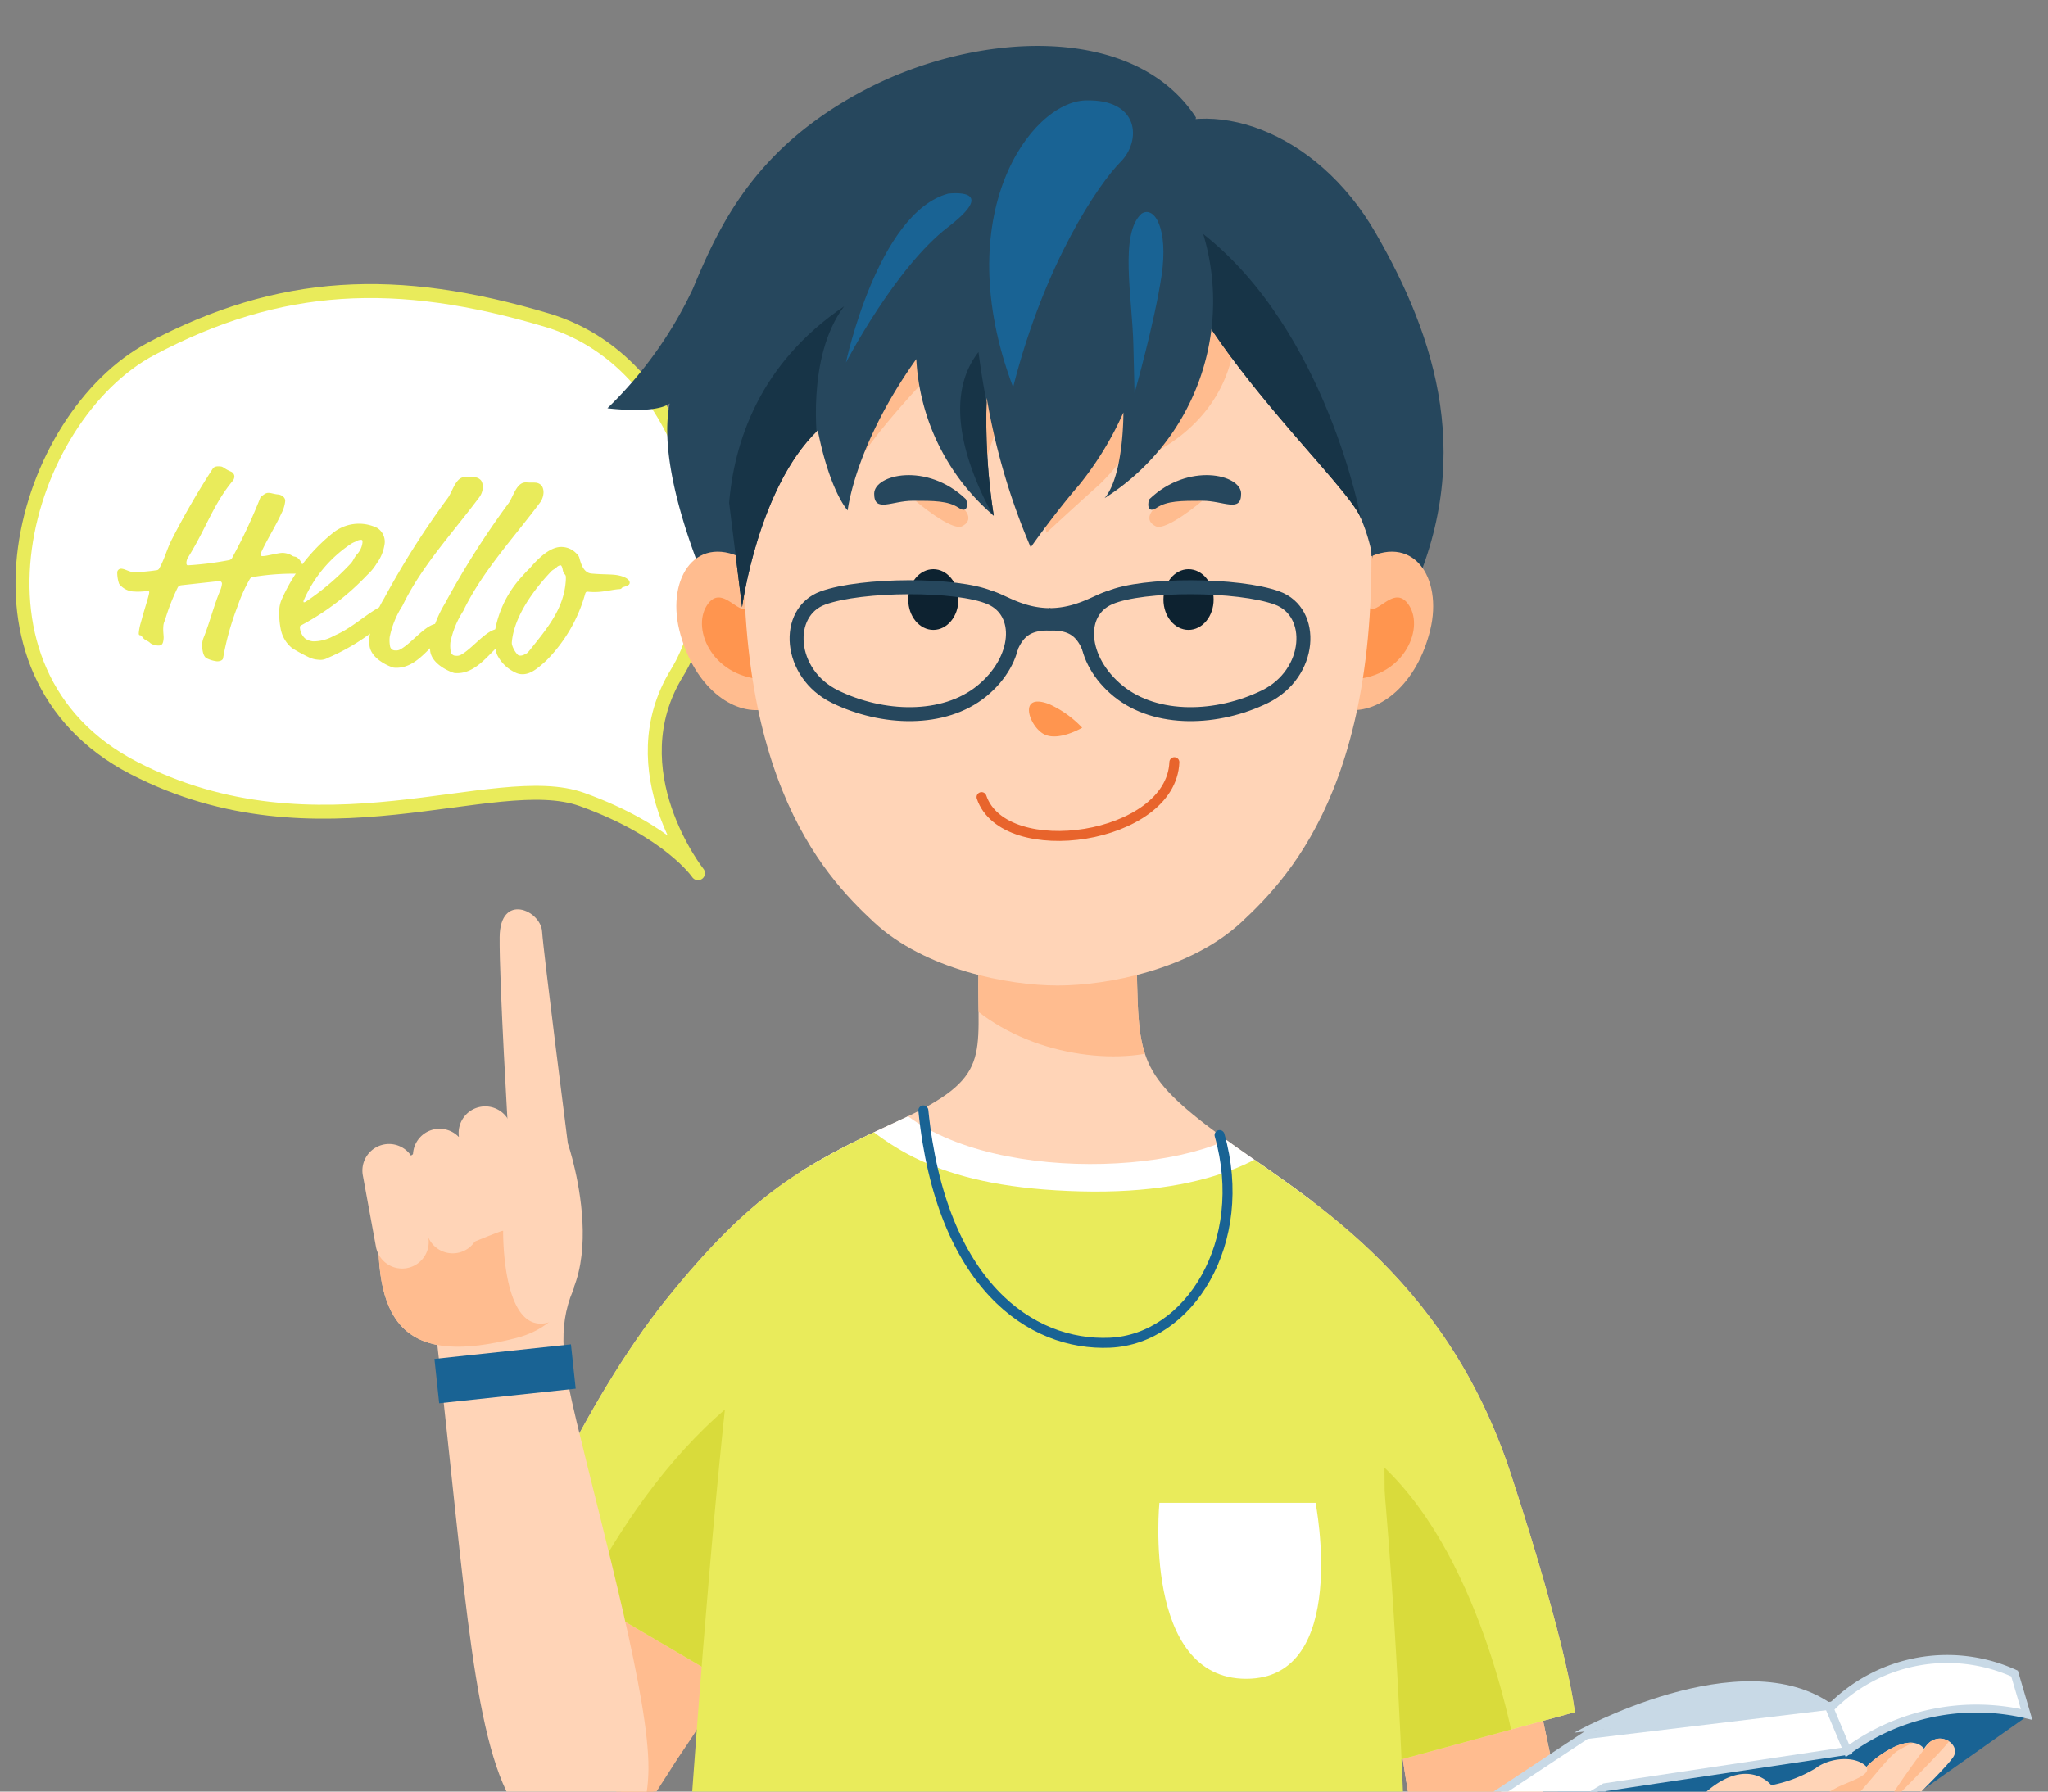 <svg id="レイヤー_2" data-name="レイヤー 2" xmlns="http://www.w3.org/2000/svg" xmlns:xlink="http://www.w3.org/1999/xlink" viewBox="0 0 160 140"><rect x="0" y="0" width="160" height="140" fill="#808080" stroke="none"/><defs><style>.cls-1{fill:#196394;}.cls-2{fill:#ffd4b7;}.cls-3{fill:#26475d;}.cls-4{fill:#e9eb5b;}.cls-5{clip-path:url(#clip-path);}.cls-6{fill:#ffbc8f;}.cls-17,.cls-24,.cls-7{fill:#fff;}.cls-8{clip-path:url(#clip-path-2);}.cls-9{clip-path:url(#clip-path-3);}.cls-10{clip-path:url(#clip-path-4);}.cls-11,.cls-12,.cls-13,.cls-27,.cls-28,.cls-30,.cls-31{fill:none;}.cls-11,.cls-12,.cls-13{stroke:#1f4157;}.cls-11,.cls-12,.cls-13,.cls-17,.cls-27,.cls-28,.cls-30,.cls-31{stroke-linecap:round;stroke-linejoin:round;}.cls-11,.cls-12,.cls-13,.cls-24,.cls-30{stroke-width:0.567px;}.cls-11{stroke-dasharray:1.417 1.417;}.cls-13{stroke-dasharray:1.523 1.523;}.cls-14{clip-path:url(#clip-path-5);}.cls-15{clip-path:url(#clip-path-6);}.cls-16{fill:#d9db3b;}.cls-17{stroke:#e9eb5b;}.cls-17,.cls-28{stroke-width:0.992px;}.cls-18{fill:#ff954f;}.cls-19{clip-path:url(#clip-path-7);}.cls-20{clip-path:url(#clip-path-8);}.cls-21{fill:#173447;}.cls-22{fill:#0d2230;}.cls-23{fill:#c8d9e6;}.cls-24{stroke:#c8d9e6;stroke-miterlimit:10;}.cls-25{clip-path:url(#clip-path-9);}.cls-26{clip-path:url(#clip-path-10);}.cls-27{stroke:#e8642c;}.cls-27,.cls-31{stroke-width:0.709px;}.cls-28{stroke:#26475d;}.cls-29{clip-path:url(#clip-path-11);}.cls-30{stroke:#366e94;}.cls-31{stroke:#196394;}</style><clipPath id="clip-path"><path id="_クリッピングパス_" data-name="&lt;クリッピングパス&gt;" class="cls-1" d="M98.311,284.499s1,5.667,2,7,4.333.667,6.333,4c.924,1.54,3.744,3.349,6.5,4.75,3.208,1.631,6.314,3.003,6,5.917-.583,5.417-8.833,7-14.5,5s-12-6.667-14.667-7.333-2.333-6.333-1-8.667l1.333-2.333-1.036-9.783Z"/></clipPath><clipPath id="clip-path-2"><path id="_クリッピングパス_2" data-name="&lt;クリッピングパス&gt;" class="cls-2" d="M116.134,134.262c-8.195,5.176-12.939,6.038-14.88.216s-3.235-16.39-3.235-16.39l9.92-1.725,2.372,11.214,10.291-1.328,2.875,4.375Z"/></clipPath><clipPath id="clip-path-3"><path id="_クリッピングパス_3" data-name="&lt;クリッピングパス&gt;" class="cls-1" d="M41.811,284.499s-1,5.667-2,7-4.333.667-6.333,4c-.924,1.54-3.744,3.349-6.5,4.75-3.208,1.631-6.314,3.003-6,5.917.583,5.417,8.833,7,14.5,5s12-6.667,14.667-7.333,2.333-6.333,1-8.667l-1.333-2.333,1.036-9.783Z"/></clipPath><clipPath id="clip-path-4"><path id="_クリッピングパス_4" data-name="&lt;クリッピングパス&gt;" class="cls-1" d="M97.794,159.832c.37,17.667,1.85,64.333,1.85,79.667s-.37,47.333-.37,47.333H87.067s-2.959-38.667-5.179-55-6.994-49.667-6.994-49.667l-2.5,1.667s-9.484,38.333-11.333,46-9.506,57.667-9.506,57.667l-12.577-1s4.494-39.333,6.289-68.667,4.439-55,4.439-55V158.499Z"/></clipPath><clipPath id="clip-path-5"><path id="_クリッピングパス_5" data-name="&lt;クリッピングパス&gt;" class="cls-2" d="M106.214,101.483c-4.719-14.449-14.949-19.859-20.699-24.109s-5.75-5.5-5.875-11.75l-5.238-1.746-.012-.254-.375.125-.375-.125-.012.254L68.39,65.624c-.125,6.25,1.079,7.625-5.708,10.75s-10.463,5.208-16.458,12.667-10.496,18.458-10.496,18.458l15.333,9,46.329,5.5,13.353-3.625S110.385,114.256,106.214,101.483Z"/></clipPath><clipPath id="clip-path-6"><path id="_クリッピングパス_6" data-name="&lt;クリッピングパス&gt;" class="cls-4" d="M58.477,74.999c3.572,3.475,7.458,6.125,17.167,6.375s14.47-2.831,16.333-5.625c4-6,21.5,14.75,21.5,14.75l3.75,34.25-78.5,6.25-7.75-11.75,8-35.25Z"/></clipPath><clipPath id="clip-path-7"><path id="_クリッピングパス_7" data-name="&lt;クリッピングパス&gt;" class="cls-2" d="M96.012,29.874c-1.813-21.5-20.184-21.5-21.997-21.5s-20.184,0-21.997,21.5,5.318,29,8.944,32.375,9.548,4.5,13.053,4.5,9.428-1.125,13.053-4.5S97.825,51.374,96.012,29.874Z"/></clipPath><clipPath id="clip-path-8"><path id="_クリッピングパス_8" data-name="&lt;クリッピングパス&gt;" class="cls-3" d="M81.811,14.249c2.833,7.917,12.917,17,13.75,19.333a12.536,12.536,0,0,1,.833,2.833l-.167-13.083s-3.583-9.583-7.25-11.833a23.909,23.909,0,0,0-6.917-2.917Z"/></clipPath><clipPath id="clip-path-9"><path id="_クリッピングパス_9" data-name="&lt;クリッピングパス&gt;" class="cls-2" d="M131.469,122.257c-.767-.84-2.654-.657-3.628.104a9.726,9.726,0,0,1-3.141,1.199s-1.522-1.948-4.304.207-2.076,4.335-2.076,4.335l4.176,2.605,8.151-2.18s6.587-6.143,7.031-7.062-1.254-1.936-2.125-.499C134.409,119.573,131.615,121.996,131.469,122.257Z"/></clipPath><clipPath id="clip-path-10"><path id="_クリッピングパス_10" data-name="&lt;クリッピングパス&gt;" class="cls-2" d="M39.227,77.96s-1.73-13.553-1.829-15.051-2.982-2.785-3.014.408.623,14.107.623,14.107-8.846-1.317-9.202,6.111,2.043,10.244,9.755,8.256S39.227,77.96,39.227,77.96Z"/></clipPath><clipPath id="clip-path-11"><path id="_クリッピングパス_11" data-name="&lt;クリッピングパス&gt;" class="cls-3" d="M59.102,32.999s.5-4.625,4.875-10.75a15.689,15.689,0,0,0,5.5,11.125,43.501,43.501,0,0,1-.5-8.375,47.071,47.071,0,0,0,3.125,10.625s1.625-2.333,3.458-4.458a23.143,23.143,0,0,0,3.125-5.125s.042,4.458-1.333,6.083a16.545,16.545,0,0,0,7.001-18.762l-.376-5.113-10.25-1.917-17,4.417-7,14,1.875,15.125s1.125-8.479,5.375-12.562C57.852,31.687,59.102,32.999,59.102,32.999Z"/></clipPath><symbol id="language" data-name="language" viewBox="0 0 143.25 314.666"><path id="_クリッピングパス_12" data-name="&lt;クリッピングパス&gt;" class="cls-1" d="M98.311,284.499s1,5.667,2,7,4.333.667,6.333,4c.924,1.54,3.744,3.349,6.5,4.75,3.208,1.631,6.314,3.003,6,5.917-.583,5.417-8.833,7-14.5,5s-12-6.667-14.667-7.333-2.333-6.333-1-8.667l1.333-2.333-1.036-9.783Z"/><g class="cls-5"><path id="_パス_" data-name="&lt;パス&gt;" class="cls-2" d="M103.326,291.805l-2.89,4.907s-6.655.067-7.528-.47-4.168-2.89-4.168-2.89V285.083l11.225.269Z"/><path class="cls-6" d="M102.894,287.249c-10.25,5.25-15.5,5-15.5,5l-1-8.25,11.917.5Z"/><path class="cls-7" d="M105.644,293.374c-1-2.25-8.625-.875-7.875,1.125s4,5,6.375,6.125,7.667,2.583,7.417.708S105.644,293.374,105.644,293.374Z"/><path class="cls-4" d="M120.144,305.749c-1.25-2.417-5.75.25-6.5,2.25s-6.583,2.333-8.583,1.917-8.833-4.583-10-5.583-2.25-1.833-3.75-1.75-2-1.583-2.083-2.917-1.25-1.833-1.833-1.083.333,7.667.333,7.667l14.833,7.583,14.833.833,4-3.917Z"/><path class="cls-4" d="M115.394,300.687c1.917,2.479-4.333,4.062-6.896,3.562s-8.979-5.312-9.917-6.375a3.884,3.884,0,0,0-3.938-1.125c-1.562.375-5.188-.688-5.562-2.125s.375-1.938,1.125-1.188,2.188,2.5,3.75,2.125,5.25-1.625,7.125.75,7.25,5.021,7.75,5.146,2.438.062,1.562-.625-6.125-4.333-6.438-5.146.688-3.125.688-3.125S113.477,298.207,115.394,300.687Z"/></g><path class="cls-6" d="M43.477,126.249a63.02,63.02,0,0,0,7.75-11.5l-11.5-6.25Z"/><path id="_クリッピングパス_13" data-name="&lt;クリッピングパス&gt;" class="cls-2" d="M116.134,134.262c-8.195,5.176-12.939,6.038-14.88.216s-3.235-16.39-3.235-16.39l9.92-1.725,2.372,11.214,10.291-1.328,2.875,4.375Z"/><g class="cls-8"><polygon class="cls-6" points="96.977 128.999 110.311 127.577 112.477 115.249 94.727 116.499 96.977 128.999"/></g><path id="_クリッピングパス_14" data-name="&lt;クリッピングパス&gt;" class="cls-1" d="M41.811,284.499s-1,5.667-2,7-4.333.667-6.333,4c-.924,1.54-3.744,3.349-6.5,4.75-3.208,1.631-6.314,3.003-6,5.917.583,5.417,8.833,7,14.5,5s12-6.667,14.667-7.333,2.333-6.333,1-8.667l-1.333-2.333,1.036-9.783Z"/><g class="cls-9"><path id="_パス_2" data-name="&lt;パス&gt;" class="cls-2" d="M36.796,291.805l2.89,4.907s6.655.067,7.528-.47,4.168-2.89,4.168-2.89V285.083l-11.225.269Z"/><path class="cls-6" d="M37.227,287.249c10.25,5.25,15.5,5,15.5,5l1-8.25-11.917.5Z"/><path class="cls-7" d="M34.477,293.374c1-2.25,8.625-.875,7.875,1.125s-4,5-6.375,6.125-7.667,2.583-7.417.708S34.477,293.374,34.477,293.374Z"/><path class="cls-4" d="M19.977,305.749c1.25-2.417,5.75.25,6.5,2.25s6.583,2.333,8.583,1.917,8.833-4.583,10-5.583,2.25-1.833,3.75-1.75,2-1.583,2.083-2.917,1.25-1.833,1.833-1.083-.333,7.667-.333,7.667l-14.833,7.583-14.833.833-4-3.917Z"/><path class="cls-4" d="M24.727,300.687c-1.917,2.479,4.333,4.062,6.896,3.562,2.562-.5,8.979-5.312,9.917-6.375a3.884,3.884,0,0,1,3.938-1.125c1.562.375,5.188-.688,5.562-2.125s-.375-1.938-1.125-1.188-2.188,2.5-3.75,2.125-5.25-1.625-7.125.75-7.25,5.021-7.75,5.146-2.438.062-1.562-.625,6.125-4.333,6.438-5.146-.688-3.125-.688-3.125S26.644,298.207,24.727,300.687Z"/></g><path id="_クリッピングパス_15" data-name="&lt;クリッピングパス&gt;" class="cls-1" d="M97.794,159.832c.37,17.667,1.85,64.333,1.85,79.667s-.37,47.333-.37,47.333H87.067s-2.959-38.667-5.179-55-6.994-49.667-6.994-49.667l-2.5,1.667s-9.484,38.333-11.333,46-9.506,57.667-9.506,57.667l-12.577-1s4.494-39.333,6.289-68.667,4.439-55,4.439-55V158.499Z"/><g class="cls-10"><path class="cls-11" d="M91.598,160.749c1.803,11.25,8.739,16.75,8.739,16.75l-.416-17.875Z"/><path class="cls-12" d="M79.394,162.332s-.039.254-.107.696"/><path class="cls-13" d="M79.057,164.533c-.473,3.105-1.312,8.716-1.662,11.632l-.325,2.708"/><path class="cls-12" d="M76.978,179.632l-.084.701-1,1"/><polyline class="cls-11" points="77.394 182.832 81.727 224.999 85.394 276.166"/><line class="cls-11" x1="74.894" y1="163.499" x2="72.394" y2="182.332"/><path class="cls-11" d="M55.227,160.832a26.003,26.003,0,0,1-8.833,16.667l1.667-19.167Z"/></g><path class="cls-6" d="M43.264,127.431c5.971-8.871,9.346-15.19,9.346-15.19l-13.132-6.489Z"/><path id="_クリッピングパス_16" data-name="&lt;クリッピングパス&gt;" class="cls-2" d="M106.214,101.483c-4.719-14.449-14.949-19.859-20.699-24.109s-5.75-5.5-5.875-11.75l-5.238-1.746-.012-.254-.375.125-.375-.125-.012.254L68.39,65.624c-.125,6.25,1.079,7.625-5.708,10.75s-10.463,5.208-16.458,12.667-10.496,18.458-10.496,18.458l15.333,9,46.329,5.5,13.353-3.625S110.385,114.256,106.214,101.483Z"/><g class="cls-14"><path class="cls-6" d="M67.515,67.874c4,3.75,10.375,4.625,14.125,3.375s2.125-7.5,2.125-7.5l-15-.75Z"/><path class="cls-7" d="M61.894,74.666c5.5,6.333,21.667,5.667,25.833,2l4.833,6-19.5,10-18.5-13.5Z"/><path id="_クリッピングパス_17" data-name="&lt;クリッピングパス&gt;" class="cls-4" d="M58.477,74.999c3.572,3.475,7.458,6.125,17.167,6.375s14.47-2.831,16.333-5.625c4-6,21.5,14.75,21.5,14.75l3.75,34.25-78.5,6.25-7.75-11.75,8-35.25Z"/><g class="cls-15"><path class="cls-16" d="M53.227,94.749c-9.75,6.25-15,20-15,20l13.833,4.917Z"/><path class="cls-16" d="M97.227,100.999c7.167,6.833,9.333,20.333,9.333,20.333l-9.167.5Z"/></g></g><path class="cls-3" d="M80.191,6.384c4.514-2.951,12.153-.477,16.407,6.901s7.248,16.276,2.127,26.607-21.007-4.861-21.007-4.861l-4.601-18.49Z"/><path class="cls-17" d="M9.642,21.515c-9.123,4.834-14.385,22.978-1.252,29.775s25.634.005,31.845,2.244,8.236,5.237,8.236,5.237-5.767-7.275-1.492-14.229,1.47-21.862-9.234-25.061S18.765,16.68,9.642,21.515Z"/><path class="cls-3" d="M83.837,5.082c-4.427-6.771-15.625-6.077-23.438-1.997s-10.373,9.549-12.283,14.15a28.849,28.849,0,0,1-6.077,8.507s3.385.434,4.427-.347C45.251,31.211,50.633,41.802,50.633,41.802l8.507.087,19.705-7.726Z"/><path class="cls-6" d="M51.977,36.582c-3.583-2.083-5.75,1.167-4.833,4.917s3.5,5.917,5.833,5.667S51.977,36.582,51.977,36.582Z"/><path class="cls-18" d="M52.102,39.624c-.5,1.375-1.875-1.625-3,.125s.5,5.25,4.25,5.25S52.102,39.624,52.102,39.624Z"/><path class="cls-6" d="M95.644,36.582c3.583-2.083,5.75,1.167,4.833,4.917s-3.5,5.917-5.833,5.667S95.644,36.582,95.644,36.582Z"/><path class="cls-18" d="M95.977,39.624c.5,1.375,1.875-1.625,3,.125s-.5,5.25-4.25,5.25S95.977,39.624,95.977,39.624Z"/><path id="_クリッピングパス_18" data-name="&lt;クリッピングパス&gt;" class="cls-2" d="M96.012,29.874c-1.813-21.5-20.184-21.5-21.997-21.5s-20.184,0-21.997,21.5,5.318,29,8.944,32.375,9.548,4.5,13.053,4.5,9.428-1.125,13.053-4.5S97.825,51.374,96.012,29.874Z"/><g class="cls-19"><path class="cls-6" d="M81.852,32.124c-1.5.875-1.625,1.625-.875,2s3.319-1.812,3.319-1.812Z"/><path class="cls-6" d="M66.352,32.124c1.5.875,1.625,1.625.875,2s-3.319-1.812-3.319-1.812Z"/><path class="cls-6" d="M86.618,20.802c-.755,6.793-7.224,8.734-7.224,8.734l.876-3.079a15.048,15.048,0,0,1-3.25,4.667c-2.049,1.833-3.792,3.458-3.792,3.458l-.735-2.782-2.049-5.823a10.323,10.323,0,0,0-1.716,5.271c.108,2.588-4.214-7.428-4.214-7.428s-4.313,4.529-5.176,6.685,1.725-12.616,1.725-12.616l15.743-3.558Z"/></g><path id="_クリッピングパス_19" data-name="&lt;クリッピングパス&gt;" class="cls-3" d="M81.811,14.249c2.833,7.917,12.917,17,13.75,19.333a12.536,12.536,0,0,1,.833,2.833l-.167-13.083s-3.583-9.583-7.25-11.833a23.909,23.909,0,0,0-6.917-2.917Z"/><g class="cls-20"><path class="cls-21" d="M84.353,13.362c8.749,6.887,11.207,20.22,11.207,20.22L81.352,20.999Z"/></g><path class="cls-18" d="M73.41,46.759a7.42,7.42,0,0,1,2.348,1.677s-1.761,1.048-2.788.419S71.209,45.92,73.41,46.759Z"/><ellipse class="cls-22" cx="65.186" cy="39.332" rx="1.782" ry="2.156"/><ellipse class="cls-22" cx="83.311" cy="39.332" rx="1.782" ry="2.156"/><path class="cls-3" d="M80.546,32.187c2.75-2.625,6.5-1.75,6.5-.375s-1.25.5-2.75.5-2.5,0-3.25.5S80.421,32.312,80.546,32.187Z"/><path class="cls-3" d="M67.484,32.187c-2.75-2.625-6.5-1.75-6.5-.375s1.25.5,2.75.5,2.5,0,3.25.5S67.609,32.312,67.484,32.187Z"/><path class="cls-7" d="M52.561,160.999c.167,4.167-.5,4.5,0,5.5s12.667,3,26.833,2.667,18.833-1,18.833-1l-.333-6.333Z"/><path class="cls-4" d="M96.644,96.832l-20.667-1.512v-.488l-3.333.244-3.333-.244v.488L50.727,93.749c-2.667,23-5,67.5-5,67.5s16.833,2.711,27.667,3.23,26.083-.23,26.083-.23S99.311,119.832,96.644,96.832Z"/><polygon class="cls-1" points="102.602 130.124 124.477 126.999 133.352 125.374 143.049 118.532 138.736 115.944 129.032 118.748 110.186 122.207 102.602 130.124"/><path class="cls-7" d="M92.333,103.499H81.242s-1.232,12.5,6.162,12.5S92.333,103.499,92.333,103.499Z"/><path class="cls-23" d="M129.102,117.874c-6.47-4.744-18.401,1.952-18.401,1.952Z"/><polygon class="cls-24" points="129.227 117.874 111.561 119.999 101.727 126.499 102.581 129.94 112.858 123.708 130.11 121.12 129.227 117.874"/><path class="cls-24" d="M128.852,118.124a11.609,11.609,0,0,1,13.125-2.5l.856,2.908a15.462,15.462,0,0,0-12.723,2.588Z"/><path id="_クリッピングパス_20" data-name="&lt;クリッピングパス&gt;" class="cls-2" d="M131.469,122.257c-.767-.84-2.654-.657-3.628.104a9.726,9.726,0,0,1-3.141,1.199s-1.522-1.948-4.304.207-2.076,4.335-2.076,4.335l4.176,2.605,8.151-2.18s6.587-6.143,7.031-7.062-1.254-1.936-2.125-.499C134.409,119.573,131.615,121.996,131.469,122.257Z"/><g class="cls-25"><path class="cls-6" d="M131.311,122.082c.75.667-.75,1.083-1.833,1.583a11.818,11.818,0,0,0-2.25,1.5,4.347,4.347,0,0,0,2.083.25c1.083-.167,3.5-3.833,4.417-4.333a9.749,9.749,0,0,1,1.167-.583h-2l-1.583,1.583"/><path class="cls-6" d="M132.477,125.499a56.715,56.715,0,0,1,3.667-5.25c.583-.417,1.333-.25,1.25.083S132.477,125.499,132.477,125.499Z"/></g><path class="cls-2" d="M29.947,92.172c2.063,18.279,2.596,28.713,5.715,33.215s9.253,4.44,9.292-3.019c.026-5.025-3.098-16.275-5.101-24.62-.97-4.041-1.391-6.663-.258-9.331S29.947,92.172,29.947,92.172Z"/><path id="_クリッピングパス_21" data-name="&lt;クリッピングパス&gt;" class="cls-2" d="M39.227,77.96s-1.73-13.553-1.829-15.051-2.982-2.785-3.014.408.623,14.107.623,14.107-8.846-1.317-9.202,6.111,2.043,10.244,9.755,8.256S39.227,77.96,39.227,77.96Z"/><g class="cls-26"><polygon class="cls-6" points="23.311 82.511 35.125 82.176 38.877 91.723 31.072 94.584 24.121 92.19 23.311 82.511"/></g><path class="cls-2" d="M34.634,84.154h0a1.889,1.889,0,0,1-2.2-1.517l-.931-5.068a1.889,1.889,0,0,1,1.517-2.2h0a1.889,1.889,0,0,1,2.2,1.517l.931,5.068A1.889,1.889,0,0,1,34.634,84.154Z"/><path class="cls-2" d="M31.392,85.744h0a1.889,1.889,0,0,1-2.2-1.517l-.931-5.068a1.889,1.889,0,0,1,1.517-2.2h0a1.89,1.89,0,0,1,2.2,1.517l.931,5.068A1.889,1.889,0,0,1,31.392,85.744Z"/><path class="cls-2" d="M27.799,86.824h0a1.889,1.889,0,0,1-2.2-1.517l-.931-5.068a1.89,1.89,0,0,1,1.517-2.2h0a1.889,1.889,0,0,1,2.2,1.517l.931,5.068A1.889,1.889,0,0,1,27.799,86.824Z"/><path class="cls-2" d="M38.245,81.95a2.679,2.679,0,0,0-3.595-1.671s-3.522,1.436-4.495,1.982-.872,4.074,1.581,3.045,2.898-1.151,2.898-1.151-.135,8.211,3.732,6.336C39.861,89.276,39.278,84.666,38.245,81.95Z"/><path class="cls-27" d="M68.611,53.366c1.617,4.744,13.478,3.019,13.694-2.48"/><path class="cls-28" d="M77.715,39.2c2.357-1.014,9.143-.977,11.884.019s2.483,5.372-.859,7.009-7.713,1.812-10.424-.398S75.359,40.214,77.715,39.2Z"/><path class="cls-3" d="M73.421,39.939c2.067,0,3.384-1.087,4.251-1.232a4.845,4.845,0,0,0-1.413,2.573c-.253,1.571.129,3.169-.187,2.354-.533-1.377-.867-2.101-2.467-2.101S73.421,39.939,73.421,39.939Z"/><path class="cls-28" d="M69.228,39.2c-2.357-1.014-9.143-.977-11.884.019s-2.483,5.372.86,7.009,7.713,1.812,10.424-.398S71.584,40.214,69.228,39.2Z"/><path class="cls-3" d="M73.491,39.939c-2.067,0-3.353-1.087-4.22-1.232a4.537,4.537,0,0,1,1.331,2.354c.294,1.666-.065,3.433.269,2.572.533-1.377.867-2.101,2.467-2.101S73.491,39.939,73.491,39.939Z"/><path id="_クリッピングパス_22" data-name="&lt;クリッピングパス&gt;" class="cls-3" d="M59.102,32.999s.5-4.625,4.875-10.75a15.689,15.689,0,0,0,5.5,11.125,43.501,43.501,0,0,1-.5-8.375,47.071,47.071,0,0,0,3.125,10.625s1.625-2.333,3.458-4.458a23.143,23.143,0,0,0,3.125-5.125s.042,4.458-1.333,6.083a16.545,16.545,0,0,0,7.001-18.762l-.376-5.113-10.25-1.917-17,4.417-7,14,1.875,15.125s1.125-8.479,5.375-12.562C57.852,31.687,59.102,32.999,59.102,32.999Z"/><g class="cls-29"><path class="cls-21" d="M68.394,21.749a54.82,54.82,0,0,0,2.083,9.5c.911,3.082.167,4.083.167,4.083S64.477,26.749,68.394,21.749Z"/><path class="cls-21" d="M58.852,18.499c-2.75,3.625-1.875,9.875-1.875,9.875l-5.5,12.375S46.852,26.624,58.852,18.499Z"/></g><path class="cls-30" d="M34.665,295.812c3.562,1.312,3.938,2.812,3.938,2.812l-7.125-.292a22.546,22.546,0,0,1,2.083,3.583"/><path class="cls-30" d="M39.477,297.249a22.23,22.23,0,0,0-6.062-.312l2.146,3.396s-4.5-.667-6.417-.25"/><path class="cls-30" d="M107.457,295.812c-3.562,1.312-3.938,2.812-3.938,2.812l7.125-.292a22.546,22.546,0,0,0-2.083,3.583"/><path class="cls-30" d="M102.644,297.249a22.23,22.23,0,0,1,6.062-.312l-2.146,3.396s4.5-.667,6.417-.25"/><path class="cls-31" d="M64.477,75.624c1.25,12.375,7.625,16.75,13.25,16.5s9.95-7.125,7.787-14.75"/><polygon class="cls-1" points="39.785 95.389 30.09 96.425 29.753 93.276 39.448 92.24 39.785 95.389"/><path class="cls-1" d="M79.977,11.916c-1.583,1.417-.667,5.917-.583,9.333l.083,3.417s1.417-5,1.917-8.333S80.894,11.332,79.977,11.916Z"/><path class="cls-1" d="M75.977,3.874c-3.875.125-9.75,8.125-5.125,20.375,2.25-8.875,6.125-14.5,7.625-16S79.852,3.749,75.977,3.874Z"/><path class="cls-1" d="M66.227,10.499c-5,1.375-7.25,12-7.25,12s3.5-6.75,7.25-9.625S66.227,10.499,66.227,10.499Z"/><line class="cls-11" x1="39.088" y1="284.852" x2="51.347" y2="285.734"/><line class="cls-11" x1="86.85" y1="284.852" x2="99.795" y2="285.146"/><path class="cls-4" d="M19.636,36.21a.417.417,0,0,0,.181.072c.223.02.426.28.519.495s.154.164.126.479c-.018.205-.098.254-.172.247a17.539,17.539,0,0,0-3.335.212c-.208.02-.25.071-.313.16a10.698,10.698,0,0,0-.861,1.909,19.798,19.798,0,0,0-1.042,3.73c-.032.146-.263.221-.449.204a2.202,2.202,0,0,1-.712-.213c-.215-.112-.28-.438-.313-.702a1.484,1.484,0,0,1-.012-.282,1.517,1.517,0,0,1,.12-.514c.408-1.014.752-2.369,1.175-3.344a1.713,1.713,0,0,0,.112-.421.187.187,0,0,0-.187-.223l-2.648.291c-.189.021-.229.055-.293.143a14.835,14.835,0,0,0-.919,2.354,1.047,1.047,0,0,0-.115.459c-.03.334.037.64.021.825-.029.335-.084.536-.419.507a1.086,1.086,0,0,1-.51-.157c-.207-.206-.305-.158-.495-.344-.12-.123-.149-.219-.242-.227-.093-.009-.106-.066-.095-.197a3.613,3.613,0,0,1,.135-.681l.082-.292c.115-.459.499-1.624.52-1.865.007-.074-.01-.095-.066-.1-.13-.012-.586.061-.958.028a1.393,1.393,0,0,1-1.113-.549,2.4,2.4,0,0,1-.132-.835.277.277,0,0,1,.32-.234c.223.02.543.217.804.239a11.468,11.468,0,0,0,1.66-.135.229.229,0,0,0,.199-.132c.375-.642.557-1.432.939-2.146a56.284,56.284,0,0,1,2.85-4.92c.108-.159.243-.203.577-.174.187.017.267.174.718.363a.392.392,0,0,1,.251.341.538.538,0,0,1-.081.273c-1.403,1.675-1.886,3.337-3.177,5.434a.83.83,0,0,0-.149.418c-.008.093.021.189.096.195a22.72,22.72,0,0,0,2.898-.362.338.338,0,0,0,.282-.219,37.428,37.428,0,0,0,1.961-4.192.304.304,0,0,1,.147-.174c.138-.081.245-.222.505-.199.186.017.348.087.627.111.242.021.524.216.501.476a2.438,2.438,0,0,1-.263.857c-.463,1.008-1.026,1.858-1.491,2.885-.008.092.005.15.117.16.279.024,1.184-.252,1.5-.224A1.367,1.367,0,0,1,19.636,36.21Z"/><path class="cls-4" d="M21.491,43.605a1.779,1.779,0,0,1-.695-.192,12.582,12.582,0,0,1-1.144-.625,2.286,2.286,0,0,1-.816-1.365,5.605,5.605,0,0,1-.097-1.45,2.13,2.13,0,0,1,.147-.605,12.549,12.549,0,0,1,3.642-4.756,2.937,2.937,0,0,1,3.179-.357,1.164,1.164,0,0,1,.494,1.205,3.004,3.004,0,0,1-.546,1.302,3.654,3.654,0,0,1-.672.821,18.378,18.378,0,0,1-4.66,3.56c-.098.048-.12.084-.125.14a1.135,1.135,0,0,0,.377.819,1.166,1.166,0,0,0,.563.2,2.949,2.949,0,0,0,1.477-.395c1.343-.574,2.212-1.51,3.39-2.117a.602.602,0,0,1,.383-.098.477.477,0,0,1,.339.404,2.065,2.065,0,0,1-.04.24.307.307,0,0,1-.116.252A14.813,14.813,0,0,1,22.176,43.478,1.047,1.047,0,0,1,21.491,43.605ZM24.638,35.32c.013-.148.02-.223-.092-.232a.745.745,0,0,0-.405.133,1.59,1.59,0,0,0-.394.209,9.231,9.231,0,0,0-3.294,4c-.006.074.011.094.03.096a.252.252,0,0,0,.135-.044,18.097,18.097,0,0,0,3.096-2.612c.309-.31.239-.372.514-.723A1.492,1.492,0,0,0,24.638,35.32Z"/><path class="cls-4" d="M25.138,42.577a3.508,3.508,0,0,1-0-.637,8.284,8.284,0,0,1,1.044-2.699,60.507,60.507,0,0,1,4.525-7.132c.364-.512.567-1.543,1.292-1.479.26.022.413-.001.617.017a.622.622,0,0,1,.466.247.894.894,0,0,1,.102.534,1.268,1.268,0,0,1-.243.634c-1.933,2.583-4.104,4.902-5.457,7.706a6.437,6.437,0,0,0-.908,2.224,2.276,2.276,0,0,0,.032.696.352.352,0,0,0,.352.256.611.611,0,0,0,.323-.047c.862-.43,1.913-1.93,2.768-1.854.149.013.62.186.594.483-.021.241-.214.299-.417.487-1.038.938-1.925,2.284-3.356,2.158C26.741,44.161,25.234,43.616,25.138,42.577Z"/><path class="cls-4" d="M29.449,42.957a3.508,3.508,0,0,1-0-.637,8.292,8.292,0,0,1,1.044-2.699,60.668,60.668,0,0,1,4.525-7.132c.364-.511.567-1.542,1.292-1.479.26.023.413-.001.617.017a.62.62,0,0,1,.465.247.894.894,0,0,1,.103.534,1.272,1.272,0,0,1-.243.634c-1.933,2.584-4.104,4.902-5.457,7.706a6.441,6.441,0,0,0-.908,2.225,2.27,2.27,0,0,0,.032.695.351.351,0,0,0,.352.256.603.603,0,0,0,.323-.047c.862-.43,1.913-1.929,2.768-1.854.148.013.62.186.594.483-.021.241-.213.3-.417.487-1.038.938-1.925,2.284-3.356,2.158C31.052,44.541,29.545,43.996,29.449,42.957Z"/><path class="cls-4" d="M40.907,37.486c.744.065,1.176.047,1.604.085.595.053,1.136.287,1.11.585-.021.241-.492.257-.555.345-.044.07-.083.086-.215.093-.376.023-.932.161-1.422.193a4.408,4.408,0,0,1-.73-.008c-.148-.014-.188.002-.236.129a10.851,10.851,0,0,1-2.782,4.775c-.569.512-1.119,1.007-1.77.949a1.06,1.06,0,0,1-.438-.132,2.687,2.687,0,0,1-1.291-1.294,4.319,4.319,0,0,1-.143-1.568,7.65,7.65,0,0,1,1.983-4.003,7.08,7.08,0,0,1,.495-.518c.668-.784,1.526-1.589,2.345-1.517a1.466,1.466,0,0,1,.954.439.681.681,0,0,1,.232.339C40.176,36.859,40.369,37.438,40.907,37.486Zm-2.038-.255c-.039-.19-.084-.325-.158-.332a.456.456,0,0,0-.295.161c-.083.086-.277.163-.381.285-.64.674-2.591,2.824-2.783,4.999a.581.581,0,0,0,.033.266,1.736,1.736,0,0,0,.392.652.272.272,0,0,0,.164.053.622.622,0,0,0,.366-.118c.135-.044.177-.097.346-.307,1.221-1.521,2.353-2.884,2.518-4.761a2.871,2.871,0,0,0,.016-.393.271.271,0,0,0-.094-.214A.591.591,0,0,1,38.869,37.231Z"/></symbol></defs><title>language1_s</title><use width="143.25" height="314.666" transform="translate(1.212 3.586) scale(1.1)" xlink:href="#language"/></svg>